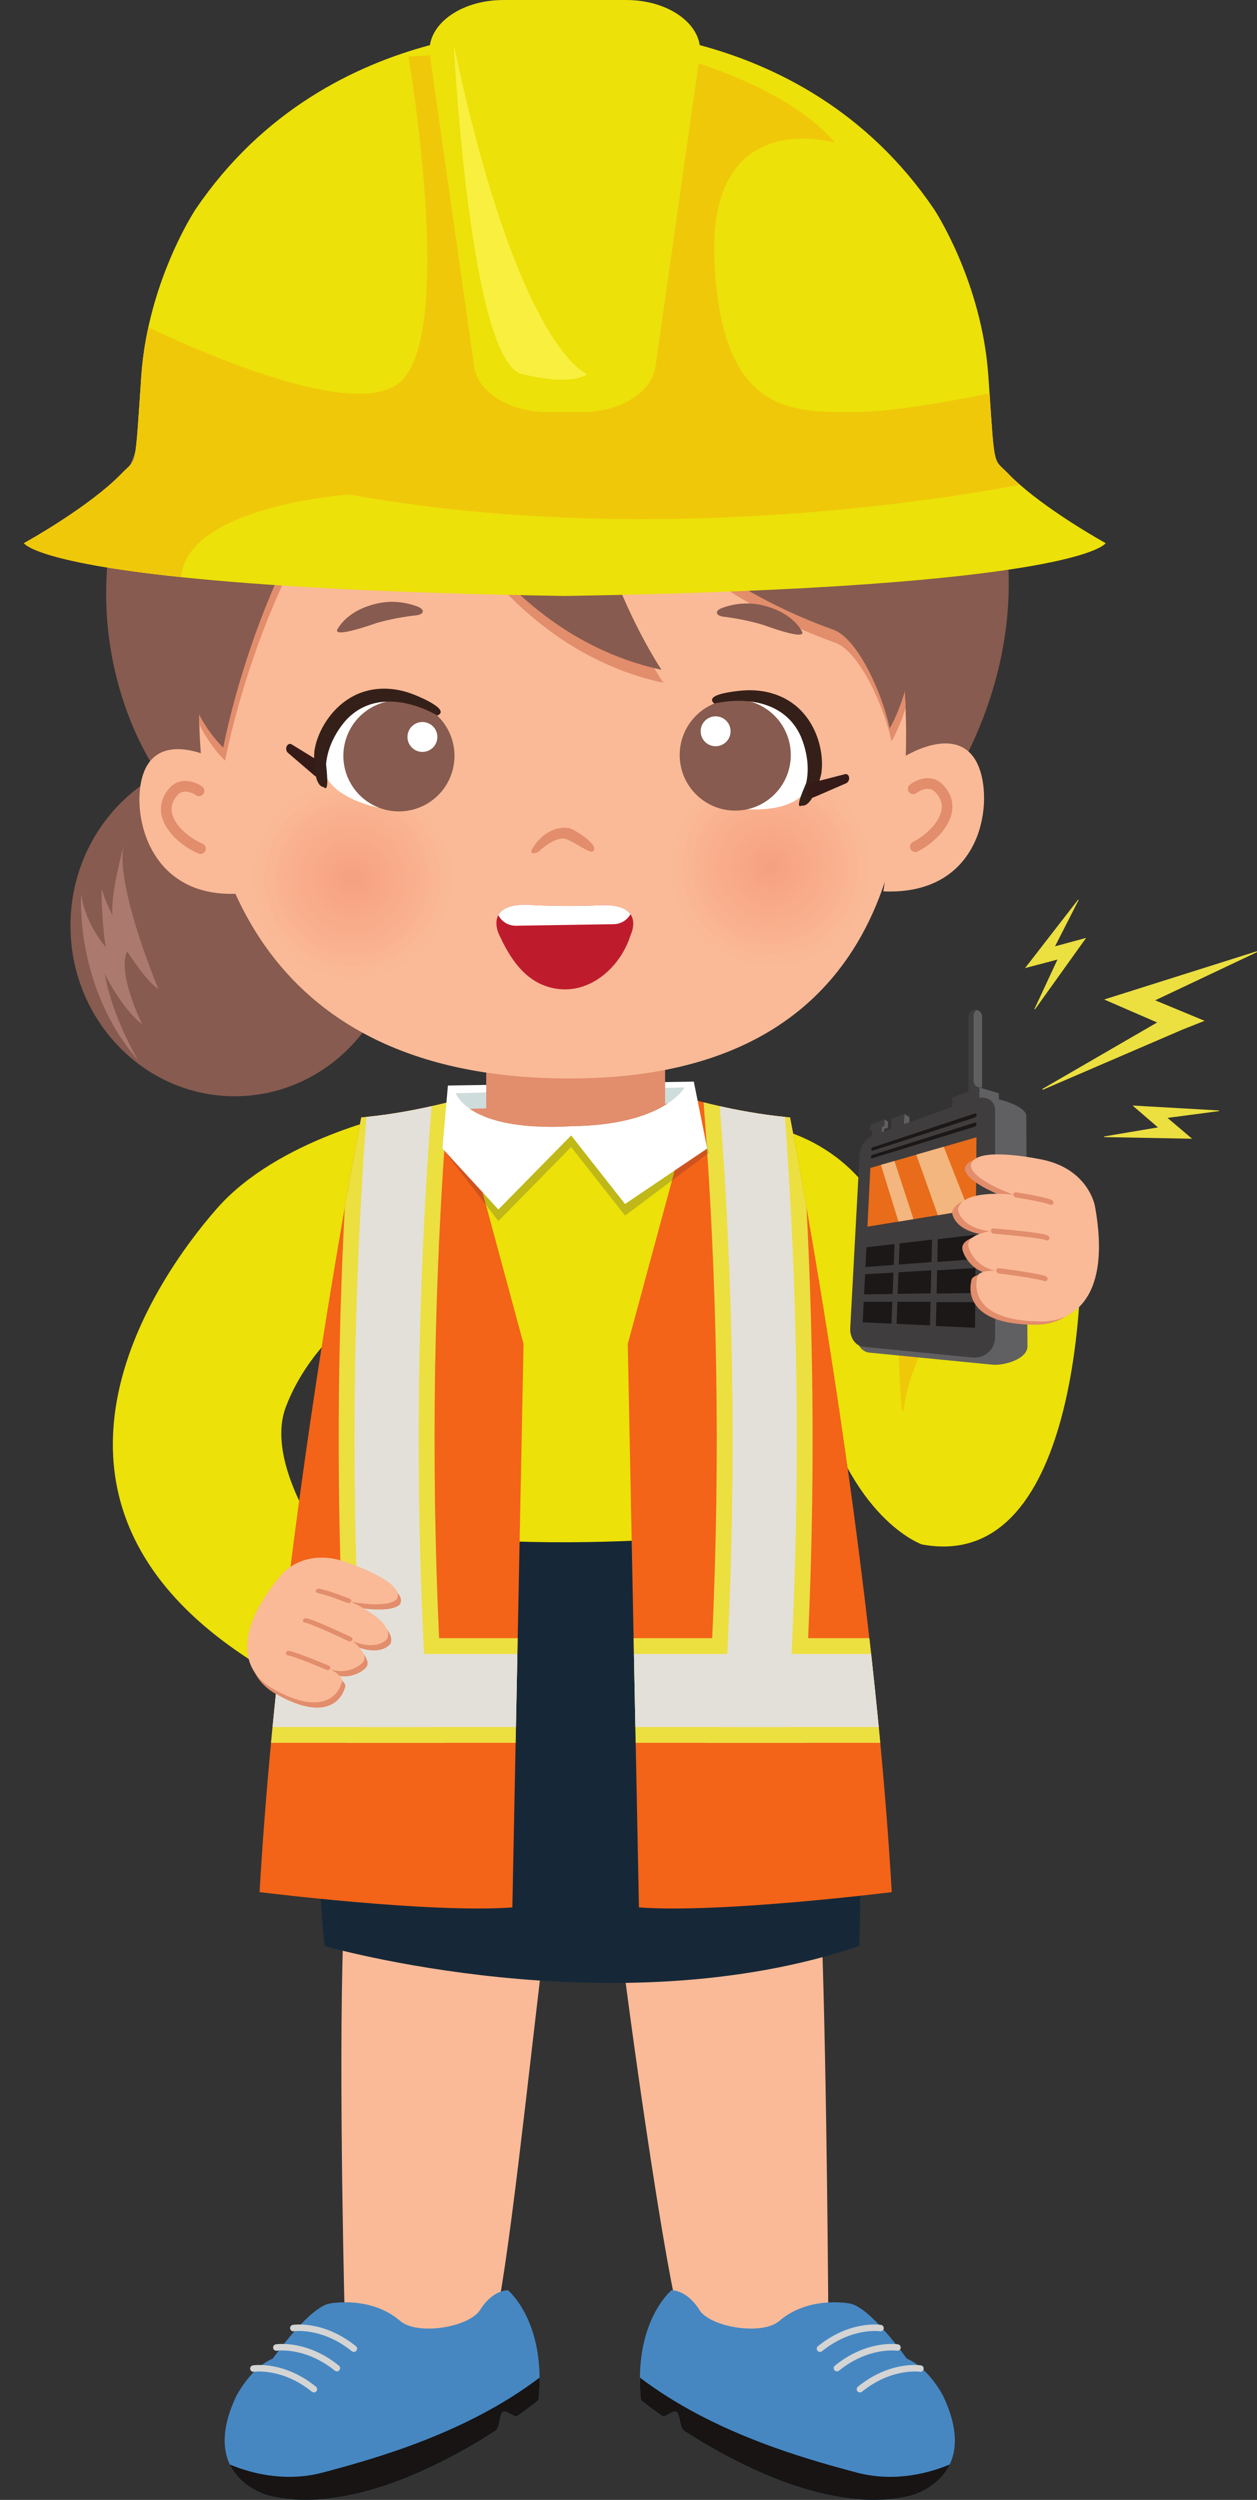 <?xml version="1.0" encoding="UTF-8"?><svg xmlns="http://www.w3.org/2000/svg" xmlns:xlink="http://www.w3.org/1999/xlink" height="937.5" preserveAspectRatio="xMidYMid meet" version="1.0" viewBox="-9.0 0.0 471.6 937.5" width="471.6" zoomAndPan="magnify"><rect x="-9.0" y="0.0" width="471.6" height="937.5" fill="#333333" stroke="none"/><defs><clipPath id="a"><path d="M 161 413 L 248 413 L 248 423 L 161 423 Z M 161 413"/></clipPath><clipPath id="b"><path d="M 247.828 407.82 C 247.828 407.82 240.344 421.926 205.281 422.344 C 205.281 422.344 170.023 425.496 161.906 409.973 L 161.906 392.855 L 245.32 387.758 L 247.828 407.82"/></clipPath><clipPath id="c"><path d="M 173 396 L 241 396 L 241 423 L 173 423 Z M 173 396"/></clipPath><clipPath id="d"><path d="M 247.828 407.82 C 247.828 407.82 240.344 421.926 205.281 422.344 C 205.281 422.344 170.023 425.496 161.906 409.973 L 161.906 392.855 L 245.32 387.758 L 247.828 407.82"/></clipPath><clipPath id="e"><path d="M 75 858 L 194 858 L 194 937.488 L 75 937.488 Z M 75 858"/></clipPath><clipPath id="f"><path d="M 77 891 L 194 891 L 194 937.488 L 77 937.488 Z M 77 891"/></clipPath><clipPath id="g"><path d="M 231 858 L 350 858 L 350 937.488 L 231 937.488 Z M 231 858"/></clipPath><clipPath id="h"><path d="M 231 891 L 348 891 L 348 937.488 L 231 937.488 Z M 231 891"/></clipPath><clipPath id="i"><path d="M 242 287 L 318 287 L 318 363 L 242 363 Z M 242 287"/></clipPath><clipPath id="j"><path d="M 279.984 362.809 C 263.129 362.809 247.762 351.465 243.375 334.387 C 238.18 314.152 250.367 293.535 270.605 288.34 C 273.758 287.531 276.926 287.141 280.039 287.141 C 296.895 287.141 312.262 298.488 316.648 315.566 C 321.848 335.801 309.656 356.414 289.422 361.613 C 286.266 362.422 283.098 362.809 279.984 362.809"/></clipPath><clipPath id="k"><path d="M 279.984 362.809 C 263.129 362.809 247.762 351.465 243.375 334.387 C 238.18 314.152 250.367 293.535 270.605 288.34 C 273.758 287.531 276.926 287.141 280.039 287.141 C 296.895 287.141 312.262 298.488 316.648 315.566 C 321.848 335.801 309.656 356.414 289.422 361.613 C 286.266 362.422 283.098 362.809 279.984 362.809"/></clipPath><clipPath id="m"><path d="M 85 291 L 162 291 L 162 368 L 85 368 Z M 85 291"/></clipPath><clipPath id="n"><path d="M 123.305 367.391 C 106.453 367.391 91.082 356.047 86.695 338.965 C 81.496 318.734 93.688 298.117 113.922 292.922 C 117.074 292.109 120.242 291.723 123.355 291.723 C 140.211 291.723 155.578 303.07 159.969 320.148 C 165.164 340.383 152.977 360.996 132.738 366.195 C 129.586 367.004 126.418 367.391 123.305 367.391"/></clipPath><clipPath id="o"><path d="M 123.305 367.391 C 106.453 367.391 91.082 356.047 86.695 338.965 C 81.496 318.734 93.688 298.117 113.922 292.922 C 117.074 292.109 120.242 291.723 123.355 291.723 C 140.211 291.723 155.578 303.07 159.969 320.148 C 165.164 340.383 152.977 360.996 132.738 366.195 C 129.586 367.004 126.418 367.391 123.305 367.391"/></clipPath><clipPath id="q"><path d="M 382 356 L 462.621 356 L 462.621 409 L 382 409 Z M 382 356"/></clipPath><radialGradient cx="0" cy="0" fx="0" fy="0" gradientTransform="rotate(-14.406 1425.705 -945.315)" gradientUnits="userSpaceOnUse" id="l" r="37.825" xlink:actuate="onLoad" xlink:show="other" xlink:type="simple" xmlns:xlink="http://www.w3.org/1999/xlink"><stop offset="0" stop-color="#f4a081"/><stop offset=".016" stop-color="#f5a181"/><stop offset=".043" stop-color="#f5a282"/><stop offset=".07" stop-color="#f5a282"/><stop offset=".098" stop-color="#f6a383"/><stop offset=".125" stop-color="#f6a383"/><stop offset=".152" stop-color="#f6a484"/><stop offset=".164" stop-color="#f7a484"/><stop offset=".188" stop-color="#f7a484"/><stop offset=".199" stop-color="#f7a585"/><stop offset=".211" stop-color="#f7a585"/><stop offset=".234" stop-color="#f7a686"/><stop offset=".246" stop-color="#f7a686"/><stop offset=".27" stop-color="#f7a686"/><stop offset=".277" stop-color="#f7a787"/><stop offset=".297" stop-color="#f8a787"/><stop offset=".316" stop-color="#f8a887"/><stop offset=".324" stop-color="#f8a887"/><stop offset=".344" stop-color="#f8a988"/><stop offset=".363" stop-color="#f8a988"/><stop offset=".371" stop-color="#f8a989"/><stop offset=".391" stop-color="#f8aa89"/><stop offset=".406" stop-color="#f8aa8a"/><stop offset=".422" stop-color="#f9ab8a"/><stop offset=".457" stop-color="#f9ac8a"/><stop offset=".473" stop-color="#f9ac8b"/><stop offset=".488" stop-color="#f9ac8b"/><stop offset=".52" stop-color="#f9ad8b"/><stop offset=".547" stop-color="#f9ad8c"/><stop offset=".559" stop-color="#f9ae8c"/><stop offset=".586" stop-color="#f9ae8d"/><stop offset=".598" stop-color="#f9af8d"/><stop offset=".609" stop-color="#f9af8d"/><stop offset=".633" stop-color="#f9b08e"/><stop offset=".652" stop-color="#f9b08e"/><stop offset=".672" stop-color="#f9b18f"/><stop offset=".691" stop-color="#f9b18f"/><stop offset=".707" stop-color="#f9b28f"/><stop offset=".723" stop-color="#f9b290"/><stop offset=".738" stop-color="#f9b390"/><stop offset=".754" stop-color="#f9b390"/><stop offset=".766" stop-color="#fab491"/><stop offset=".793" stop-color="#fab592"/><stop offset=".805" stop-color="#fab592"/><stop offset=".816" stop-color="#fab592"/><stop offset=".836" stop-color="#fab693"/><stop offset=".855" stop-color="#fab694"/><stop offset=".871" stop-color="#fab794"/><stop offset=".887" stop-color="#fab895"/><stop offset=".914" stop-color="#fab895"/><stop offset=".934" stop-color="#fab996"/><stop offset=".965" stop-color="#fab996"/><stop offset=".98" stop-color="#fab996"/><stop offset=".988" stop-color="#fab997"/><stop offset="1" stop-color="#fab997"/></radialGradient><radialGradient cx="0" cy="0" fx="0" fy="0" gradientTransform="rotate(-14.406 1365.485 -323.155)" gradientUnits="userSpaceOnUse" id="p" r="37.826" xlink:actuate="onLoad" xlink:show="other" xlink:type="simple" xmlns:xlink="http://www.w3.org/1999/xlink"><stop offset="0" stop-color="#f4a081"/><stop offset=".016" stop-color="#f5a181"/><stop offset=".043" stop-color="#f5a282"/><stop offset=".07" stop-color="#f5a282"/><stop offset=".098" stop-color="#f6a383"/><stop offset=".125" stop-color="#f6a383"/><stop offset=".152" stop-color="#f6a484"/><stop offset=".164" stop-color="#f7a484"/><stop offset=".188" stop-color="#f7a484"/><stop offset=".199" stop-color="#f7a585"/><stop offset=".211" stop-color="#f7a585"/><stop offset=".234" stop-color="#f7a686"/><stop offset=".246" stop-color="#f7a686"/><stop offset=".27" stop-color="#f7a686"/><stop offset=".277" stop-color="#f7a787"/><stop offset=".297" stop-color="#f8a787"/><stop offset=".316" stop-color="#f8a887"/><stop offset=".324" stop-color="#f8a887"/><stop offset=".344" stop-color="#f8a988"/><stop offset=".363" stop-color="#f8a988"/><stop offset=".371" stop-color="#f8a989"/><stop offset=".391" stop-color="#f8aa89"/><stop offset=".406" stop-color="#f8aa8a"/><stop offset=".422" stop-color="#f9ab8a"/><stop offset=".457" stop-color="#f9ac8a"/><stop offset=".473" stop-color="#f9ac8b"/><stop offset=".488" stop-color="#f9ac8b"/><stop offset=".52" stop-color="#f9ad8b"/><stop offset=".547" stop-color="#f9ad8c"/><stop offset=".559" stop-color="#f9ae8c"/><stop offset=".586" stop-color="#f9ae8d"/><stop offset=".598" stop-color="#f9af8d"/><stop offset=".609" stop-color="#f9af8d"/><stop offset=".633" stop-color="#f9b08e"/><stop offset=".652" stop-color="#f9b08e"/><stop offset=".672" stop-color="#f9b18f"/><stop offset=".691" stop-color="#f9b18f"/><stop offset=".707" stop-color="#f9b28f"/><stop offset=".723" stop-color="#f9b290"/><stop offset=".738" stop-color="#f9b390"/><stop offset=".754" stop-color="#f9b390"/><stop offset=".766" stop-color="#fab491"/><stop offset=".793" stop-color="#fab592"/><stop offset=".805" stop-color="#fab592"/><stop offset=".816" stop-color="#fab592"/><stop offset=".836" stop-color="#fab693"/><stop offset=".855" stop-color="#fab694"/><stop offset=".871" stop-color="#fab794"/><stop offset=".887" stop-color="#fab895"/><stop offset=".914" stop-color="#fab895"/><stop offset=".934" stop-color="#fab996"/><stop offset=".965" stop-color="#fab996"/><stop offset=".98" stop-color="#fab996"/><stop offset=".988" stop-color="#fab997"/><stop offset="1" stop-color="#fab997"/></radialGradient></defs><g><g><path d="M 282.332 423.281 C 282.332 423.281 312.969 429.008 325.301 461.715 L 332.199 481.328 L 358.41 445.258 L 396.551 470.84 C 396.551 470.84 398.473 590.641 336.898 579.195 C 336.898 579.195 309.656 569.879 297.367 519.434 L 282.332 423.281" fill="#ece108"/></g><g><path d="M 129.059 591.031 C 238.094 606.961 282.293 593.965 282.293 593.965 C 288.594 533.938 279.156 438.941 270.555 422.605 C 266.438 418.996 261.453 416 261.453 416 C 260.992 415.953 260.531 415.906 260.066 415.859 C 221.051 411.992 181.676 415.492 160.508 418.121 C 150.57 419.355 144.645 420.398 144.645 420.398 C 114.73 490.891 129.059 591.031 129.059 591.031" fill="#ece108"/></g><g><path d="M 139.637 417.895 C 139.637 417.895 95.383 427.004 72.402 453.184 C 49.422 479.363 -8.977 562.246 85.164 622.684 L 117.457 586.094 C 117.457 586.094 89.438 550.766 98.258 527.582 C 107.078 504.398 126.613 491.418 126.613 491.418 L 139.637 417.895" fill="#ece108"/></g><g><path d="M 120.473 874.285 C 143.223 878.426 175.887 874.285 175.887 874.285 C 181.406 854.625 189.734 772.934 195.066 730.234 C 199.031 698.367 201.695 670.535 201.176 662.363 C 199.797 640.848 145.863 640.816 135.473 645.254 C 125.273 649.605 121.141 685.637 119.77 725.738 C 117.887 780.359 120.473 874.285 120.473 874.285" fill="#faba97"/></g><g><path d="M 223.98 729.836 C 229.309 772.617 240.828 851.977 246.363 871.695 C 246.363 871.695 279.027 875.84 301.785 871.695 C 301.785 871.695 301.277 779.055 299.27 724.035 C 297.836 684.617 293.676 649.547 283.621 645.254 C 273.234 640.816 219.305 640.848 217.926 662.363 C 217.402 670.508 220.039 698.133 223.98 729.836" fill="#faba97"/></g><g><path d="M 124.832 571.809 C 124.832 571.809 104.496 655.461 112.797 729.797 C 112.797 729.797 221.113 760.965 313.383 729.797 C 313.383 729.797 317.969 618.891 293.324 571.809 C 293.324 571.809 200.484 586.59 124.832 571.809" fill="#162838"/></g><g><path d="M 325.562 709.578 C 325.562 709.578 261.418 717.602 230.719 715.312 L 229.496 653.605 L 229.379 647.66 L 228.836 620.281 L 228.719 614.336 L 226.531 503.98 L 251.309 412.391 C 251.309 412.391 252.633 412.781 254.969 413.375 C 256.555 413.785 258.617 414.289 261.043 414.832 C 267.324 416.246 276.066 417.922 285.492 418.867 C 286.137 418.926 286.777 418.984 287.422 419.047 C 287.422 419.047 289.879 431.613 293.582 452.719 C 299.859 488.559 309.711 549.008 317.164 614.336 C 317.391 616.316 317.609 618.293 317.84 620.281 C 318.84 629.344 319.797 638.484 320.691 647.66 C 320.887 649.641 321.074 651.617 321.262 653.605 C 323.027 672.332 324.5 691.137 325.562 709.578" fill="#f36318"/></g><g><path d="M 321.262 653.605 L 229.496 653.605 L 229.379 647.66 L 228.836 620.281 L 228.719 614.336 L 317.164 614.336 C 317.391 616.316 317.609 618.297 317.84 620.281 C 318.84 629.344 319.797 638.484 320.691 647.66 C 320.887 649.641 321.074 651.617 321.262 653.605" fill="#ecdf40"/></g><g><path d="M 294.199 614.336 C 294.113 616.316 294.023 618.301 293.922 620.281 C 293.922 620.375 293.914 620.477 293.91 620.57 C 293.465 629.672 292.945 638.781 292.352 647.66 C 292.348 647.789 292.336 647.922 292.328 648.051 L 291.961 653.605 L 255.922 653.605 L 256.316 647.66 L 256.34 647.262 C 256.938 638.441 257.465 629.367 257.918 620.281 C 257.918 620.184 257.922 620.086 257.93 619.988 C 258.023 618.105 258.113 616.219 258.203 614.336 C 261.281 547.57 260.199 479.992 254.969 413.375 C 256.555 413.785 258.617 414.289 261.043 414.832 C 267.324 416.246 276.066 417.922 285.492 418.867 C 286.137 418.926 286.777 418.984 287.422 419.047 C 287.422 419.047 289.879 431.613 293.582 452.719 C 296.418 506.512 296.625 560.68 294.199 614.336" fill="#ecdf40"/></g><g><path d="M 320.691 647.66 L 229.379 647.66 L 228.836 620.281 L 317.84 620.281 C 318.84 629.344 319.797 638.484 320.691 647.66" fill="#e3e0d9"/></g><g><path d="M 288.254 614.336 C 288.164 616.316 288.066 618.301 287.973 620.281 C 287.527 629.41 287.004 638.539 286.398 647.66 L 262.273 647.66 C 262.887 638.539 263.414 629.41 263.867 620.281 C 263.969 618.301 264.055 616.316 264.152 614.336 C 267.215 547.848 266.18 481.219 261.043 414.832 C 267.324 416.246 276.066 417.922 285.492 418.867 C 290.289 483.922 291.211 549.191 288.254 614.336" fill="#e3e0d9"/></g><g><path d="M 88.387 709.578 C 88.387 709.578 152.531 717.602 183.227 715.312 L 184.453 653.605 L 184.57 647.66 L 185.113 620.281 L 185.23 614.336 L 187.418 503.98 L 162.641 412.391 C 162.641 412.391 161.316 412.781 158.98 413.375 C 157.395 413.785 155.328 414.289 152.906 414.832 C 146.621 416.246 137.879 417.922 128.453 418.867 C 127.812 418.926 127.172 418.984 126.527 419.047 C 126.527 419.047 124.066 431.613 120.367 452.719 C 114.09 488.559 104.234 549.008 96.781 614.336 C 96.555 616.316 96.336 618.293 96.109 620.281 C 95.105 629.344 94.148 638.484 93.258 647.66 C 93.062 649.641 92.871 651.617 92.688 653.605 C 90.922 672.332 89.449 691.137 88.387 709.578" fill="#f36318"/></g><g><path d="M 92.688 653.605 L 184.453 653.605 L 184.57 647.66 L 185.113 620.281 L 185.23 614.336 L 96.781 614.336 C 96.555 616.316 96.336 618.297 96.109 620.281 C 95.105 629.344 94.148 638.484 93.258 647.66 C 93.062 649.641 92.871 651.617 92.688 653.605" fill="#ecdf40"/></g><g><path d="M 119.746 614.336 C 119.836 616.316 119.926 618.301 120.027 620.281 C 120.027 620.375 120.031 620.477 120.039 620.57 C 120.484 629.672 121.004 638.781 121.598 647.66 C 121.602 647.789 121.613 647.922 121.621 648.051 L 121.988 653.605 L 158.027 653.605 L 157.629 647.66 L 157.605 647.262 C 157.012 638.441 156.484 629.367 156.031 620.281 C 156.031 620.184 156.027 620.086 156.02 619.988 C 155.926 618.105 155.836 616.219 155.746 614.336 C 152.668 547.57 153.75 479.992 158.98 413.375 C 157.395 413.785 155.328 414.289 152.906 414.832 C 146.621 416.246 137.879 417.922 128.453 418.867 C 127.812 418.926 127.172 418.984 126.527 419.047 C 126.527 419.047 124.066 431.613 120.367 452.719 C 117.531 506.512 117.324 560.68 119.746 614.336" fill="#ecdf40"/></g><g><path d="M 93.258 647.66 L 184.57 647.66 L 185.113 620.281 L 96.109 620.281 C 95.105 629.344 94.148 638.484 93.258 647.66" fill="#e3e0d9"/></g><g><path d="M 125.695 614.336 C 125.785 616.316 125.883 618.301 125.977 620.281 C 126.422 629.41 126.945 638.539 127.551 647.66 L 151.676 647.66 C 151.062 638.539 150.535 629.41 150.082 620.281 C 149.98 618.301 149.891 616.316 149.797 614.336 C 146.734 547.848 147.77 481.219 152.906 414.832 C 146.621 416.246 137.879 417.922 128.453 418.867 C 123.656 483.922 122.738 549.191 125.695 614.336" fill="#e3e0d9"/></g><g><path d="M 164.074 417.691 L 162.641 412.391 C 162.641 412.391 161.316 412.781 158.98 413.375 C 158.934 413.387 158.887 413.398 158.84 413.41 L 159.051 411.438 L 251.301 409.973 L 251.961 412.574 C 251.531 412.453 251.309 412.391 251.309 412.391 L 250.586 415.059 C 241.297 414.41 232.066 414.141 223.16 414.141 C 199.75 414.141 178.535 416 164.074 417.691" fill="#d4d3d2"/></g><g><path d="M 177.984 457.922 L 173.324 451.879 L 164.074 417.691 C 178.535 416 199.75 414.141 223.16 414.141 C 232.066 414.141 241.297 414.41 250.586 415.059 L 243.109 442.699 L 225.496 455.867 L 205.285 430.145 L 177.984 457.922" fill="#bfb818"/></g><g><path d="M 243.109 442.699 L 250.586 415.059 L 251.309 412.391 C 251.309 412.391 251.531 412.453 251.961 412.574 L 256.117 429.012 C 256.203 430.27 256.289 431.523 256.371 432.781 L 243.109 442.699" fill="#cf531e"/></g><g><path d="M 256.371 432.781 C 256.289 431.523 256.203 430.27 256.117 429.012 L 256.961 432.344 L 256.371 432.781" fill="#c0b538"/></g><g><path d="M 173.324 451.879 L 157.656 431.578 C 158.062 425.504 158.504 419.434 158.98 413.375 C 158.934 413.387 158.887 413.398 158.84 413.41 C 158.887 413.398 158.934 413.387 158.98 413.375 C 161.316 412.781 162.641 412.391 162.641 412.391 L 164.074 417.691 L 173.324 451.879" fill="#cf531e"/></g><g><path d="M 157.656 431.578 L 156.984 430.711 L 158.84 413.41 C 158.887 413.398 158.934 413.387 158.98 413.375 C 158.504 419.434 158.062 425.504 157.656 431.578" fill="#c0b538"/></g><g><path d="M 159.051 407.086 L 251.301 405.625 L 256.328 430.711 L 225.496 451.516 L 205.285 425.797 L 177.984 453.57 L 156.984 430.711 L 159.051 407.086" fill="#fff"/></g><g><path d="M 161.906 409.973 L 247.832 407.82 C 247.832 407.82 240.344 421.926 205.285 422.344 C 205.285 422.344 170.023 425.492 161.906 409.973" fill="#cedddb"/></g><g clip-path="url(#a)"><g clip-path="url(#b)"><path d="M 251.301 413.586 C 251.301 413.586 232.172 440.688 201.938 437.785 C 201.938 437.785 175.801 437.73 161.906 415.961 L 251.301 413.586" fill="#e28d6c"/></g></g><g clip-path="url(#c)"><g clip-path="url(#d)"><path d="M 240.527 422.344 L 173.422 422.344 L 173.422 396.051 L 240.527 396.051 L 240.527 422.344" fill="#e28d6c"/></g></g><g><path d="M 97.918 592.32 C 97.918 592.32 106.469 581.828 122.801 588.078 C 122.801 588.078 144.094 595.168 141.18 601.383 C 141.18 601.383 139.723 605.336 123.812 602.699 C 123.812 602.699 139.777 609.512 137.582 616.316 C 137.582 616.316 134.297 621.406 124.488 617.41 C 124.488 617.41 131.469 622.797 127.879 625.793 C 127.879 625.793 123.32 630.297 116.246 628.039 C 116.246 628.039 121.859 630.852 120.277 633.301 C 120.277 633.301 116.664 648.109 93.969 634.938 C 84.711 629.566 77.777 616.062 97.918 592.32" fill="#e28d6c"/></g><g><path d="M 96.754 590.355 C 96.754 590.355 105.305 579.863 121.637 586.113 C 121.637 586.113 142.93 593.199 140.016 599.418 C 140.016 599.418 138.562 603.371 122.648 600.734 C 122.648 600.734 138.613 607.547 136.418 614.352 C 136.418 614.352 133.133 619.438 123.324 615.445 C 123.324 615.445 130.305 620.832 126.715 623.828 C 126.715 623.828 122.156 628.332 115.082 626.074 C 115.082 626.074 120.695 628.887 119.113 631.336 C 119.113 631.336 115.5 646.145 92.805 632.973 C 83.547 627.602 76.613 614.098 96.754 590.355" fill="#faba97"/></g><g><path d="M 109.957 597.367 C 110.039 597.406 110.125 597.434 110.223 597.449 C 113.426 597.98 121.281 601.086 121.359 601.117 C 121.844 601.309 122.43 601.117 122.676 600.691 C 122.918 600.262 122.719 599.766 122.238 599.57 C 121.91 599.438 114.098 596.355 110.672 595.781 C 110.145 595.695 109.617 595.996 109.492 596.457 C 109.391 596.836 109.59 597.203 109.957 597.367" fill="#e28d6c"/></g><g><path d="M 105.129 608.465 C 105.258 608.523 105.402 608.555 105.562 608.559 C 106.738 608.633 114.734 612.129 121.781 615.469 L 121.793 615.477 C 122.258 615.688 122.852 615.531 123.121 615.121 C 123.398 614.707 123.246 614.191 122.777 613.973 C 119.27 612.309 107.668 606.883 105.672 606.863 C 105.133 606.855 104.672 607.23 104.637 607.699 C 104.617 608.031 104.816 608.32 105.129 608.465" fill="#e28d6c"/></g><g><path d="M 98.746 620.68 L 98.945 620.746 C 102.535 621.562 113.402 626.164 113.512 626.211 C 113.988 626.414 114.582 626.234 114.84 625.812 C 115.094 625.391 114.906 624.891 114.438 624.68 C 113.984 624.488 103.293 619.961 99.523 619.105 C 99.008 618.988 98.461 619.258 98.301 619.711 C 98.164 620.102 98.359 620.504 98.746 620.68" fill="#e28d6c"/></g><g clip-path="url(#e)"><path d="M 193.445 891.641 C 193.473 894.281 193.355 897.105 193.055 900.109 C 193.055 900.109 190.117 902.5 185.055 906.078 C 184.086 906.762 180.883 903.719 179.766 904.477 C 178.207 905.539 178.672 910.434 176.859 911.602 C 156.766 924.551 121.566 942.922 92.016 935.965 C 92.016 935.965 81.609 933.492 77.211 924.223 C 74.527 918.566 74.078 910.387 79.594 898.691 C 79.594 898.691 83.555 890.703 90.207 886.227 C 91.195 885.559 92.246 884.965 93.352 884.496 C 93.352 884.496 93.445 884.363 93.625 884.121 C 94.289 883.195 96.168 880.629 98.633 877.629 C 99.34 876.754 100.105 875.844 100.906 874.926 C 102.633 872.938 104.523 870.914 106.418 869.148 C 107.562 868.074 108.711 867.098 109.828 866.285 C 111.688 864.918 113.457 863.996 114.98 863.824 C 114.98 863.824 130.109 860.883 141.117 870.371 C 147.688 876.031 167.125 872.691 171.109 866.273 C 175.832 858.668 181.566 858.863 181.566 858.863 C 181.566 858.863 193.219 868.328 193.445 891.641" fill="#4687c2"/></g><g clip-path="url(#f)"><path d="M 193.449 891.641 C 193.473 894.277 193.355 897.105 193.059 900.109 C 193.059 900.109 190.117 902.5 185.051 906.078 C 184.086 906.762 180.883 903.719 179.766 904.477 C 178.211 905.539 178.672 910.434 176.855 911.605 C 156.766 924.551 121.566 942.926 92.02 935.965 C 92.02 935.965 81.609 933.492 77.207 924.219 C 84.082 927.117 97.406 931.156 112.141 927.242 C 132.457 921.844 166.207 912.297 193.449 891.641" fill="#171413"/></g><g clip-path="url(#g)"><path d="M 231.078 891.641 C 231.055 894.281 231.172 897.105 231.473 900.109 C 231.473 900.109 234.41 902.5 239.473 906.078 C 240.441 906.762 243.645 903.719 244.762 904.477 C 246.32 905.539 245.855 910.434 247.672 911.602 C 267.762 924.551 302.961 942.922 332.512 935.965 C 332.512 935.965 342.918 933.492 347.316 924.223 C 350.004 918.566 350.449 910.387 344.93 898.691 C 344.93 898.691 340.973 890.703 334.32 886.227 C 333.332 885.559 332.281 884.965 331.176 884.496 C 331.176 884.496 331.082 884.363 330.902 884.121 C 330.238 883.195 328.359 880.629 325.895 877.629 C 325.184 876.754 324.422 875.844 323.621 874.926 C 321.891 872.938 320.004 870.914 318.109 869.148 C 316.965 868.074 315.816 867.098 314.699 866.285 C 312.84 864.918 311.07 863.996 309.547 863.824 C 309.547 863.824 294.418 860.883 283.406 870.371 C 276.84 876.031 257.402 872.691 253.414 866.273 C 248.695 858.668 242.961 858.863 242.961 858.863 C 242.961 858.863 231.309 868.328 231.078 891.641" fill="#4687c2"/></g><g clip-path="url(#h)"><path d="M 231.078 891.641 C 231.055 894.277 231.172 897.105 231.469 900.109 C 231.469 900.109 234.41 902.5 239.477 906.078 C 240.445 906.762 243.645 903.719 244.762 904.477 C 246.316 905.539 245.855 910.434 247.672 911.605 C 267.762 924.551 302.961 942.926 332.508 935.965 C 332.508 935.965 342.918 933.492 347.32 924.219 C 340.445 927.117 327.121 931.156 312.387 927.242 C 292.07 921.844 258.32 912.297 231.078 891.641" fill="#171413"/></g><g><path d="M 140.668 347.164 C 140.668 382.484 113.082 411.113 79.055 411.113 C 45.023 411.113 17.438 382.484 17.438 347.164 C 17.438 311.848 45.023 283.219 79.055 283.219 C 113.082 283.219 140.668 311.848 140.668 347.164" fill="#875b4f"/></g><g><path d="M 21.465 335.371 C 21.465 335.371 18.859 370.195 42.863 397.68 C 42.863 397.68 33.309 382.027 30.309 365.277 C 30.309 365.277 36.816 378.484 44.375 384.148 C 44.375 384.148 34.785 364.898 38.719 356.777 C 38.719 356.777 45.992 368.289 50.422 370.855 C 50.422 370.855 33.25 330.113 37.703 315.941 C 37.703 315.941 32.379 334.934 33.188 343.25 C 33.188 343.25 30.035 336.973 29.379 333.914 C 28.719 330.852 29.219 346.32 30.648 355.133 C 30.648 355.133 23.051 346.66 21.465 335.371" fill="#ab796d"/></g><g><path d="M 298.789 882.008 C 299.004 881.98 299.215 881.895 299.398 881.75 C 310.559 872.727 321.055 874.25 321.156 874.266 C 321.824 874.371 322.441 873.918 322.547 873.254 C 322.652 872.594 322.199 871.973 321.535 871.867 C 321.062 871.793 309.863 870.164 297.871 879.859 C 297.352 880.281 297.27 881.047 297.691 881.566 C 297.965 881.906 298.387 882.059 298.789 882.008" fill="#d3d4d3"/></g><g><path d="M 305.16 889.305 C 305.379 889.277 305.59 889.191 305.77 889.043 C 316.879 880.059 327.426 881.543 327.531 881.559 C 328.191 881.66 328.812 881.207 328.918 880.547 C 329.02 879.883 328.566 879.262 327.906 879.16 C 327.434 879.086 316.234 877.457 304.242 887.152 C 303.723 887.574 303.641 888.34 304.062 888.863 C 304.336 889.203 304.758 889.355 305.16 889.305" fill="#d3d4d3"/></g><g><path d="M 313.777 897.191 C 313.992 897.164 314.203 897.078 314.387 896.93 C 325.496 887.949 336.043 889.434 336.148 889.449 C 336.809 889.547 337.43 889.098 337.531 888.434 C 337.633 887.773 337.184 887.152 336.52 887.051 C 336.051 886.973 324.848 885.348 312.859 895.043 C 312.34 895.465 312.258 896.23 312.68 896.75 C 312.953 897.09 313.371 897.242 313.777 897.191" fill="#d3d4d3"/></g><g><path d="M 123.605 882.008 C 123.391 881.98 123.18 881.895 122.996 881.75 C 111.836 872.727 101.344 874.25 101.238 874.266 C 100.574 874.371 99.953 873.918 99.852 873.254 C 99.746 872.594 100.199 871.973 100.859 871.867 C 101.332 871.793 112.531 870.164 124.523 879.859 C 125.047 880.281 125.129 881.047 124.703 881.566 C 124.43 881.906 124.012 882.059 123.605 882.008" fill="#d3d4d3"/></g><g><path d="M 117.234 889.305 C 117.02 889.277 116.809 889.191 116.625 889.043 C 105.516 880.059 94.969 881.543 94.863 881.559 C 94.203 881.66 93.582 881.207 93.48 880.547 C 93.375 879.883 93.828 879.262 94.488 879.16 C 94.961 879.086 106.16 877.457 118.152 887.152 C 118.676 887.574 118.754 888.34 118.332 888.863 C 118.059 889.203 117.641 889.355 117.234 889.305" fill="#d3d4d3"/></g><g><path d="M 108.621 897.191 C 108.402 897.164 108.191 897.078 108.012 896.93 C 96.902 887.949 86.355 889.434 86.25 889.449 C 85.59 889.547 84.965 889.098 84.863 888.434 C 84.762 887.773 85.215 887.152 85.875 887.051 C 86.348 886.973 97.547 885.348 109.535 895.043 C 110.059 895.465 110.141 896.23 109.719 896.75 C 109.441 897.09 109.023 897.242 108.621 897.191" fill="#d3d4d3"/></g><g><path d="M 349.07 291.262 L 62.324 304.395 C 44.395 289.285 15.512 235.773 40.672 172.184 C 45.453 160.086 52.195 147.637 61.34 135.008 C 68.805 124.707 76.633 116.297 84.602 109.473 C 137.777 63.961 197.359 88.707 197.359 88.707 C 252.074 66.234 295.09 96.34 295.09 96.34 C 297.207 97.812 299.273 99.281 301.277 100.77 C 330.84 122.551 348.523 145.473 358.445 167.559 C 387.867 233.051 349.07 291.262 349.07 291.262" fill="#875b4f"/></g><g><path d="M 72.918 285.285 C 72.918 285.285 51.613 273.207 45.074 289.344 C 39.496 303.117 45.809 338.867 83.246 334.91 L 72.918 285.285" fill="#faba97"/></g><g><path d="M 329.672 284.109 C 329.672 284.109 350.191 270.734 357.715 286.438 C 364.137 299.84 360.047 335.914 322.434 334.281 L 329.672 284.109" fill="#faba97"/></g><g><path d="M 194.074 404.203 C 83.438 399.355 66.883 315.156 65.773 271.586 C 65.379 256.227 66.906 245.914 66.906 245.914 C 66.906 245.914 62.66 145.734 184.391 128.383 C 306.121 111.031 328.922 242.602 328.922 242.602 C 329.582 248.461 330.379 256.352 330.746 265.512 C 332.84 317.352 321.246 409.777 194.074 404.203" fill="#faba97"/></g><g><path d="M 330.746 265.512 C 328.168 273.707 325.48 278.008 325.48 278.008 C 322.406 263.785 313.125 244.172 304.363 241.035 C 234.742 216.117 209.77 165.613 209.77 165.613 C 212.316 215.203 239.867 256.07 239.867 256.07 C 167.688 240.426 141.367 157.797 141.367 157.797 C 91.371 198.414 75.445 285.289 75.445 285.289 C 71.332 281.176 68.168 276.531 65.773 271.586 C 65.379 256.227 66.906 245.914 66.906 245.914 C 66.906 245.914 62.66 145.734 184.391 128.383 C 306.121 111.031 328.922 242.602 328.922 242.602 C 329.582 248.461 330.379 256.352 330.746 265.512" fill="#e28d6c"/></g><g clip-path="url(#i)"><g clip-path="url(#j)"><g clip-path="url(#k)"><path d="M 219.945 291.824 L 243.355 382.973 L 340.078 358.125 L 316.668 266.98 Z M 219.945 291.824" fill="url(#l)"/></g></g></g><g clip-path="url(#m)"><g clip-path="url(#n)"><g clip-path="url(#o)"><path d="M 63.262 296.406 L 86.676 387.551 L 183.398 362.707 L 159.984 271.562 Z M 63.262 296.406" fill="url(#p)"/></g></g></g><g><path d="M 190.605 318.512 C 193.273 313.617 198.922 309.379 204.766 310.641 C 206.238 310.891 216.773 317.316 213.238 319.359 C 211.996 320.078 204.656 314.355 202.18 314.434 C 198.77 314.688 195.719 316.969 193.301 319.203 C 192.516 319.93 189.32 320.844 190.605 318.512" fill="#e28d6c"/></g><g><path d="M 117.582 235.984 C 120.586 230.844 126.352 227.758 131.992 226.453 C 137.219 225.109 142.809 225.602 147.797 227.531 C 150.625 228.715 149.957 230.367 147.328 230.734 C 142.262 231.309 137.266 232.219 132.359 233.617 C 131.555 233.871 115.801 239.566 117.582 235.984" fill="#875b4f"/></g><g><path d="M 291.926 236.836 C 288.98 231.66 283.254 228.508 277.625 227.137 C 272.422 225.734 266.82 226.16 261.812 228.031 C 258.965 229.18 259.617 230.844 262.242 231.242 C 267.301 231.875 272.289 232.844 277.172 234.297 C 277.977 234.562 293.664 240.441 291.926 236.836" fill="#875b4f"/></g><g><path d="M 334.48 319.523 C 333.73 319.547 333.004 319.148 332.637 318.438 C 332.133 317.453 332.523 316.254 333.504 315.75 C 338.102 313.395 343.418 308.625 344.234 303.711 C 344.637 301.281 343.871 299.105 341.891 297.062 C 339.055 294.129 335.023 297.273 334.855 297.406 C 333.988 298.09 332.734 297.945 332.047 297.082 C 331.359 296.219 331.508 294.965 332.367 294.277 C 334.797 292.355 340.504 289.883 344.766 294.289 C 347.602 297.219 348.781 300.703 348.172 304.363 C 347.125 310.676 340.965 316.414 335.324 319.305 C 335.055 319.441 334.766 319.516 334.48 319.523" fill="#e28d6c"/></g><g><path d="M 66.273 320.254 C 67.023 320.234 67.727 319.789 68.043 319.059 C 68.484 318.047 68.023 316.867 67.012 316.43 C 62.281 314.363 56.68 309.93 55.562 305.074 C 55.008 302.676 55.637 300.457 57.484 298.297 C 60.137 295.191 64.352 298.078 64.531 298.203 C 65.438 298.836 66.68 298.609 67.312 297.707 C 67.945 296.801 67.719 295.559 66.816 294.926 C 64.281 293.156 58.426 291.043 54.445 295.699 C 51.797 298.805 50.836 302.355 51.672 305.969 C 53.105 312.207 59.609 317.555 65.414 320.09 C 65.695 320.211 65.988 320.266 66.273 320.254" fill="#e28d6c"/></g><g><path d="M 64.52 194.578 C 64.52 194.578 45.371 251 74.758 280.406 C 74.758 280.406 90.688 193.531 140.684 152.914 C 140.684 152.914 167.004 235.543 239.18 251.188 C 239.18 251.188 211.633 210.32 209.086 160.73 C 209.086 160.73 234.059 211.234 303.676 236.152 C 312.438 239.289 321.723 258.902 324.797 273.125 C 324.797 273.125 353.961 226.445 312.375 147.602 C 312.375 147.602 150.797 58.371 64.52 194.578" fill="#875b4f"/></g><g><path d="M 96.746 104.551 C 96.746 104.551 55.895 129.484 44.488 178.172 C 44.488 178.172 54.273 155.027 70.523 138.301 C 70.523 138.301 61.023 156.098 60.762 169.039 C 60.762 169.039 74.523 142.98 86.707 140.863 C 86.707 140.863 79.707 158.164 80.391 165.145 C 80.391 165.145 112.016 113.465 131.352 107.094 C 131.352 107.094 105.953 116.348 97.344 123.898 C 97.344 123.898 101.812 115.367 104.691 112.191 C 107.574 109.012 90.758 121.934 82.086 130.566 C 82.086 130.566 85.449 115.34 96.746 104.551" fill="#ab796d"/></g><g><path d="M 287.141 175.664 L 306.465 185.332 C 306.465 185.332 305.723 168.336 300.559 163.867 C 295.395 159.395 320.168 177.105 324.922 184.762 C 324.922 184.762 324.16 150.977 313.285 140.5 C 313.285 140.5 333.965 159.844 340.797 174.414 C 340.797 174.414 345.34 151.691 339.094 143.672 C 339.094 143.672 361.008 167.809 364.477 202.422 C 364.477 202.422 355.547 179.297 351.434 179.012 C 351.434 179.012 358.578 197.68 352.793 209.766 C 352.793 209.766 341.578 192.633 332.566 180.828 C 332.566 180.828 336.836 199.992 331.988 208.355 C 331.988 208.355 322.805 194.68 317.695 189.5 C 317.695 189.5 324.48 199.145 323.691 205.738 L 305.844 191.922 C 305.844 191.922 311.098 207.77 310.461 211.074 C 310.461 211.074 301.07 192.48 287.141 175.664" fill="#ab796d"/></g><g><path d="M 158.656 292.664 C 154.086 305.137 139.062 305.609 126.555 301.023 C 109.656 294.828 110.281 284.477 113.367 276.062 C 117.938 263.594 131.781 257.203 144.289 261.785 C 156.797 266.371 163.23 280.195 158.656 292.664" fill="#fff"/></g><g><path d="M 108.875 290.762 L 99 282.285 C 98.34 281.715 98.168 280.586 98.613 279.758 C 99.023 279.008 99.805 278.77 100.449 279.16 L 111.18 285.773 C 112.328 286.48 112.812 288.219 112.254 289.652 C 111.703 291.09 110.316 291.68 109.164 290.973 C 109.066 290.91 108.965 290.836 108.875 290.762" fill="#351a17"/></g><g><path d="M 121.098 276.281 C 117.137 287.086 122.688 299.062 133.492 303.023 C 144.305 306.984 156.277 301.434 160.238 290.629 C 164.199 279.816 158.652 267.848 147.844 263.883 C 137.035 259.922 125.059 265.473 121.098 276.281" fill="#875b4f"/></g><g><path d="M 154.746 278.305 C 153.684 281.215 150.461 282.707 147.551 281.641 C 144.645 280.574 143.148 277.355 144.215 274.445 C 145.281 271.535 148.504 270.043 151.414 271.109 C 154.32 272.176 155.816 275.398 154.746 278.305" fill="#fff"/></g><g><path d="M 155.121 268.32 C 143.965 262.09 129.805 259.918 120.488 270.441 C 116.684 274.98 113.91 280.492 113.348 286.449 C 113.289 287.066 114.859 297.727 112.465 295.195 C 108.383 294.719 108.652 283.285 109.039 281.074 C 110.332 273.699 115.348 266.102 121.75 262.105 C 129.305 257.203 138.652 257.273 146.781 260.676 C 149.133 261.633 159.93 266.211 155.121 268.32" fill="#352019"/></g><g><path d="M 248.379 286.051 C 249.062 299.316 263.277 304.203 276.582 303.516 C 294.555 302.586 297.012 292.508 296.551 283.562 C 295.867 270.297 284.527 260.102 271.223 260.793 C 257.922 261.48 247.691 272.789 248.379 286.051" fill="#fff"/></g><g><path d="M 246.031 284.227 C 246.629 295.719 256.43 304.559 267.926 303.965 C 279.422 303.371 288.258 293.566 287.664 282.07 C 287.07 270.574 277.27 261.738 265.773 262.332 C 254.277 262.926 245.438 272.73 246.031 284.227" fill="#875b4f"/></g><g><path d="M 258.945 263.836 C 271.445 261.176 285.617 263.281 291.41 276.09 C 293.703 281.547 294.727 287.633 293.504 293.488 C 293.379 294.094 288.73 303.816 291.77 302.109 C 295.809 302.855 298.926 291.855 299.207 289.629 C 300.152 282.203 297.598 273.461 292.664 267.75 C 286.895 260.836 277.945 258.145 269.172 258.996 C 266.641 259.215 254.973 260.402 258.945 263.836" fill="#352019"/></g><g><path d="M 296.504 298.93 L 308.441 293.746 C 309.242 293.398 309.742 292.367 309.555 291.445 C 309.387 290.609 308.711 290.148 307.98 290.336 L 295.777 293.484 C 294.465 293.82 293.492 295.336 293.602 296.875 C 293.707 298.41 294.855 299.383 296.164 299.047 C 296.277 299.016 296.398 298.977 296.504 298.93" fill="#351a17"/></g><g><path d="M 265.086 273.953 C 265.246 277.047 262.867 279.684 259.773 279.848 C 256.68 280.004 254.039 277.629 253.883 274.531 C 253.723 271.438 256.102 268.805 259.195 268.641 C 262.289 268.48 264.922 270.859 265.086 273.953" fill="#fff"/></g><g><path d="M 227.617 350.57 C 223.34 364.484 208.613 376.156 193.238 368.746 C 185.922 365.043 181.555 357.684 178.172 350.328 C 178.172 350.328 176.691 347.297 177.469 344.414 C 177.578 344.004 177.738 343.59 177.961 343.195 C 179.238 340.812 182.582 338.871 190.328 339.387 C 193.508 339.594 198.172 339.719 202.945 339.758 C 207.719 339.766 212.383 339.684 215.562 339.508 C 222.66 339.105 226.043 340.727 227.531 342.84 C 227.945 343.418 228.215 344.035 228.371 344.656 C 229.125 347.551 227.617 350.57 227.617 350.57" fill="#be1c2d"/></g><g><path d="M 227.531 342.84 C 226.305 345.039 223.973 346.535 221.266 346.582 L 184.574 347.164 C 181.699 347.211 179.184 345.594 177.961 343.195 C 179.238 340.812 182.582 338.871 190.328 339.387 C 193.508 339.594 198.172 339.719 202.945 339.758 C 207.719 339.766 212.383 339.684 215.562 339.508 C 222.66 339.105 226.043 340.727 227.531 342.84" fill="#fff"/></g><g><path d="M 342.66 493.797 C 342.66 493.797 331.898 513.832 330.316 527.016 C 328.73 540.199 327.809 493.133 327.809 493.133 L 342.66 493.797" fill="#f0c80a"/></g><g><path d="M 354.332 381.258 L 354.332 409.406 C 354.332 410.816 355.484 411.965 356.891 411.965 C 358.301 411.965 359.449 410.816 359.449 409.406 L 359.449 381.258 C 359.449 380.055 358.598 379.023 357.457 378.766 C 357.281 378.723 357.09 378.699 356.891 378.699 C 356.184 378.699 355.551 378.992 355.086 379.453 C 354.621 379.922 354.332 380.555 354.332 381.258" fill="#403d3e"/></g><g><path d="M 358.41 407.82 L 365.738 409.996 L 365.738 413.105 L 358.383 411.938 L 358.41 407.82" fill="#605f61"/></g><g><path d="M 330.316 417.746 L 332.199 418.953 L 332.199 422.289 L 329.867 422.289 L 330.316 417.746" fill="#605f61"/></g><g><path d="M 322.922 419.734 L 324.199 420.715 L 324.094 422.941 L 322.676 423.367 L 322.664 424.797 C 322.664 424.797 320.914 425.098 321.16 424.781 C 321.34 424.547 321.152 422.258 321.152 422.258 L 322.922 419.734" fill="#605f61"/></g><g><path d="M 317.125 507.25 L 363.164 511.762 C 367.844 512.223 376.477 509.629 376.477 504.898 L 376.047 418.461 C 376.047 414.523 362.625 410.422 358.383 411.938 L 326.176 428.312 C 323.41 429.301 321.098 432.562 320.934 435.652 L 312.242 500.281 C 312.051 503.832 314.195 506.957 317.125 507.25" fill="#605f61"/></g><g><path d="M 314.879 505.039 L 355.73 509.094 C 360.406 509.555 364.352 506.078 364.352 501.344 L 364.352 416.457 C 364.352 412.52 360.789 410.625 356.547 412.141 L 318.742 425.645 C 315.977 426.633 313.664 429.898 313.496 432.984 L 309.992 498.074 C 309.801 501.625 311.949 504.75 314.879 505.039" fill="#403d3e"/></g><g><path d="M 348.254 415.535 L 358.383 411.938 L 358.41 407.82 L 348.32 411.598 L 348.254 415.535" fill="#403d3e"/></g><g><path d="M 317.367 424.246 L 322.812 422.242 L 322.922 419.734 L 317.492 421.809 L 317.367 424.246" fill="#403d3e"/></g><g><path d="M 318.129 426.652 L 321.742 425.379 L 321.926 421.34 L 318.324 422.691 L 318.129 426.652" fill="#403d3e"/></g><g><path d="M 325.301 423.684 L 330.16 421.961 L 330.316 417.746 L 325.473 419.574 L 325.301 423.684" fill="#403d3e"/></g><g><path d="M 317.531 438 L 316.445 460.016 L 357.148 453.395 L 357.352 426.512 L 317.531 438" fill="#e86c19"/></g><g><path d="M 318.367 431.527 L 356.621 419.125 C 357.035 418.988 357.375 418.574 357.379 418.195 L 357.379 418.055 C 357.383 417.676 357.047 417.484 356.633 417.617 L 318.43 430.277 C 318.152 430.367 317.914 430.695 317.898 431.008 L 317.895 431.121 C 317.879 431.438 318.09 431.617 318.367 431.527" fill="#1b1817"/></g><g><path d="M 318.23 434.379 L 356.594 422.559 C 357.008 422.43 357.352 422.02 357.352 421.637 L 357.355 421.496 C 357.355 421.113 357.02 420.914 356.605 421.043 L 318.289 433.121 C 318.012 433.211 317.773 433.535 317.758 433.848 L 317.754 433.965 C 317.738 434.281 317.949 434.465 318.23 434.379" fill="#1b1817"/></g><g><path d="M 342.66 473.242 L 357.012 472.172 L 357.078 463.047 L 342.848 464.715 L 342.66 473.242" fill="#1b1817"/></g><g><path d="M 328.199 474.219 L 340.473 473.297 L 340.676 464.863 L 328.488 466.301 L 328.199 474.219" fill="#1b1817"/></g><g><path d="M 315.699 475.16 L 326.316 474.359 L 326.617 466.523 L 316.062 467.77 L 315.699 475.16" fill="#1b1817"/></g><g><path d="M 342.398 485.109 L 356.914 484.891 L 356.984 475.527 L 342.59 476.379 L 342.398 485.109" fill="#1b1817"/></g><g><path d="M 327.797 485.223 L 340.188 485.031 L 340.398 476.395 L 328.094 477.129 L 327.797 485.223" fill="#1b1817"/></g><g><path d="M 315.195 485.418 L 325.895 485.254 L 326.203 477.238 L 315.566 477.871 L 315.195 485.418" fill="#1b1817"/></g><g><path d="M 342.129 497.266 L 356.816 497.945 L 356.891 488.336 L 342.328 488.32 L 342.129 497.266" fill="#1b1817"/></g><g><path d="M 327.383 496.473 L 339.895 497.047 L 340.109 488.203 L 327.688 488.195 L 327.383 496.473" fill="#1b1817"/></g><g><path d="M 314.676 495.895 L 325.465 496.387 L 325.781 488.195 L 315.059 488.188 L 314.676 495.895" fill="#1b1817"/></g><g><path d="M 342.855 455.719 L 354.434 453.836 L 342.855 455.719 M 334.77 433.023 L 345.074 430.051 L 334.77 433.023" fill="#9f9e9d"/></g><g><path d="M 342.855 455.719 L 334.77 433.023 L 345.074 430.055 L 354.434 453.836 L 342.855 455.719" fill="#f3b67e"/></g><g><path d="M 332.512 457.402 L 333.723 457.207 L 332.512 457.402" fill="#9f9e9d"/></g><g><path d="M 328.086 458.121 L 321.5 436.855 L 326.578 435.391 L 333.723 457.207 L 332.512 457.402 L 328.086 458.121" fill="#f3b67e"/></g><g><path d="M 356.27 380.859 L 356.27 405.387 C 356.27 406.723 357.363 407.816 358.711 407.816 C 358.969 407.816 359.219 407.777 359.449 407.699 L 359.449 381.258 C 359.449 380.055 358.598 379.023 357.457 378.766 C 357.285 378.867 357.129 378.992 356.988 379.129 C 356.543 379.578 356.27 380.184 356.27 380.859" fill="#605f61"/></g><g><path d="M 399.617 453.688 C 399.617 453.688 397.234 438.863 378.078 435.793 C 378.078 435.793 353.691 430.766 353.039 438.355 C 353.039 438.355 352.238 442.961 368.984 449.27 C 368.984 449.27 349.867 446.941 348.195 454.695 C 348.195 454.695 348.527 461.406 360.16 463.02 C 360.16 463.02 350.465 464.316 352.246 469.188 C 352.246 469.188 354.125 476.047 362.172 477.809 C 362.172 477.809 355.219 477.387 355.379 480.617 C 355.379 480.617 350.621 496.848 379.734 496.809 C 391.605 496.793 405.766 487.676 399.617 453.688" fill="#e28d6c"/></g><g><path d="M 401.824 452.445 C 401.824 452.445 399.445 437.621 380.289 434.551 C 380.289 434.551 355.902 429.523 355.25 437.113 C 355.25 437.113 354.449 441.723 371.195 448.027 C 371.195 448.027 352.078 445.699 350.406 453.453 C 350.406 453.453 350.734 460.164 362.371 461.777 C 362.371 461.777 352.676 463.074 354.457 467.945 C 354.457 467.945 356.336 474.805 364.383 476.566 C 364.383 476.566 357.43 476.145 357.586 479.379 C 357.586 479.379 352.828 495.605 381.945 495.566 C 393.812 495.551 407.977 486.434 401.824 452.445" fill="#faba97"/></g><g><path d="M 385.25 451.848 C 385.152 451.84 385.055 451.816 384.953 451.777 C 381.578 450.508 372.312 449.129 372.219 449.109 C 371.648 449.027 371.188 448.52 371.195 447.973 C 371.195 447.426 371.664 447.059 372.234 447.137 C 372.625 447.195 381.84 448.57 385.445 449.93 C 386.004 450.137 386.34 450.719 386.203 451.23 C 386.094 451.648 385.695 451.891 385.25 451.848" fill="#e28d6c"/></g><g><path d="M 383.723 465.184 C 383.566 465.168 383.41 465.121 383.258 465.035 C 382.086 464.453 372.465 463.367 363.84 462.66 L 363.824 462.66 C 363.262 462.605 362.777 462.125 362.746 461.578 C 362.711 461.027 363.145 460.621 363.715 460.668 C 368.008 461.02 382.164 462.258 384.09 463.348 C 384.613 463.641 384.852 464.254 384.621 464.723 C 384.453 465.055 384.102 465.219 383.723 465.184" fill="#e28d6c"/></g><g><path d="M 383.066 480.461 L 382.836 480.414 C 378.938 479.203 365.945 477.586 365.812 477.57 C 365.242 477.496 364.773 476.996 364.762 476.449 C 364.75 475.902 365.207 475.527 365.777 475.586 C 366.32 475.652 379.098 477.246 383.191 478.516 C 383.754 478.691 384.129 479.258 384.031 479.777 C 383.945 480.23 383.535 480.504 383.066 480.461" fill="#e28d6c"/></g><g><path d="M 391.652 353.574 L 398.5 351.719 L 394.496 357.309 L 379.293 378.543 L 379.086 378.422 L 387.734 359.855 L 382.703 361.18 L 375.574 363.055 L 379.945 357.422 L 395.484 337.383 L 395.688 337.516 L 386.836 354.875 L 391.652 353.574" fill="#ecdf40"/></g><g><path d="M 432.836 422.457 L 438.242 427.047 L 431.371 426.918 L 405.258 426.426 L 405.238 426.184 L 425.438 422.789 L 421.496 419.395 L 415.91 414.586 L 423.031 414.992 L 448.344 416.441 L 448.352 416.684 L 429.031 419.227 L 432.836 422.457" fill="#ecdf40"/></g><g clip-path="url(#q)"><path d="M 442.945 382.824 L 434.715 386.086 L 382.242 408.68 L 382.086 408.375 L 425.137 383.445 L 414.117 378.672 L 405.254 374.828 L 414.211 372 L 462.492 356.746 L 462.617 357.066 L 424.398 375.133 L 434.449 379.301 L 442.945 382.824" fill="#ecdf40"/></g><g><path d="M 405.828 203.691 C 405.828 203.691 396.867 220.336 202.922 223.504 C 134.469 222.395 89.051 219.598 58.957 216.441 C 3.75 210.656 0 203.691 0 203.691 C 0 203.691 24.453 190.219 36.672 177.531 C 42.414 171.574 41.566 176.742 44.012 141.074 C 44.457 134.652 45.395 128.512 46.648 122.766 C 52.328 96.582 64.383 78.469 64.383 78.469 C 114.91 3.969 202.922 11.094 202.922 11.094 C 202.922 11.094 290.918 3.969 341.445 78.469 C 341.445 78.469 359.371 105.406 361.816 141.074 C 361.98 143.406 362.121 145.562 362.258 147.559 C 364.172 176.113 363.793 171.973 369.156 177.531 C 370.523 178.949 372.031 180.379 373.656 181.785 C 386.523 193.055 405.828 203.691 405.828 203.691" fill="#ece108"/></g><g><path d="M 373.656 181.785 C 339.227 188.27 231.086 205.086 122.121 185.457 C 122.121 185.457 61.316 189.453 58.957 216.441 C 3.75 210.656 0 203.691 0 203.691 C 0 203.691 24.453 190.219 36.672 177.531 C 42.414 171.574 41.566 176.742 44.012 141.074 C 44.457 134.652 45.395 128.512 46.648 122.766 C 70.148 133.875 123.48 156.684 140.453 143.848 C 162.457 127.207 144.242 21.188 144.242 21.188 L 227.234 16.641 C 227.234 16.641 282.246 27.344 304.242 53.504 C 304.242 53.504 256.578 39.242 259.023 97.492 C 261.461 155.746 288.355 154.551 311.578 154.551 C 324.559 154.551 345.934 150.84 362.258 147.559 C 364.172 176.113 363.793 171.973 369.156 177.531 C 370.523 178.949 372.031 180.379 373.656 181.785" fill="#f0c80a"/></g><g><path d="M 209.406 154.551 L 196.422 154.551 C 182.18 154.551 170.262 147.16 168.887 137.469 L 152.281 20.746 C 150.703 9.633 163.48 0.004 179.82 0.004 L 226.008 0.004 C 242.344 0.004 255.125 9.633 253.547 20.746 L 236.941 137.469 C 235.562 147.16 223.648 154.551 209.406 154.551" fill="#ece108"/></g><g><path d="M 161.23 16.641 C 161.23 16.641 167.195 135.531 186.828 140.285 C 206.461 145.043 211.348 140.285 211.348 140.285 C 211.348 140.285 185.68 131.953 161.23 16.641" fill="#f9ef3f"/></g></g></svg>